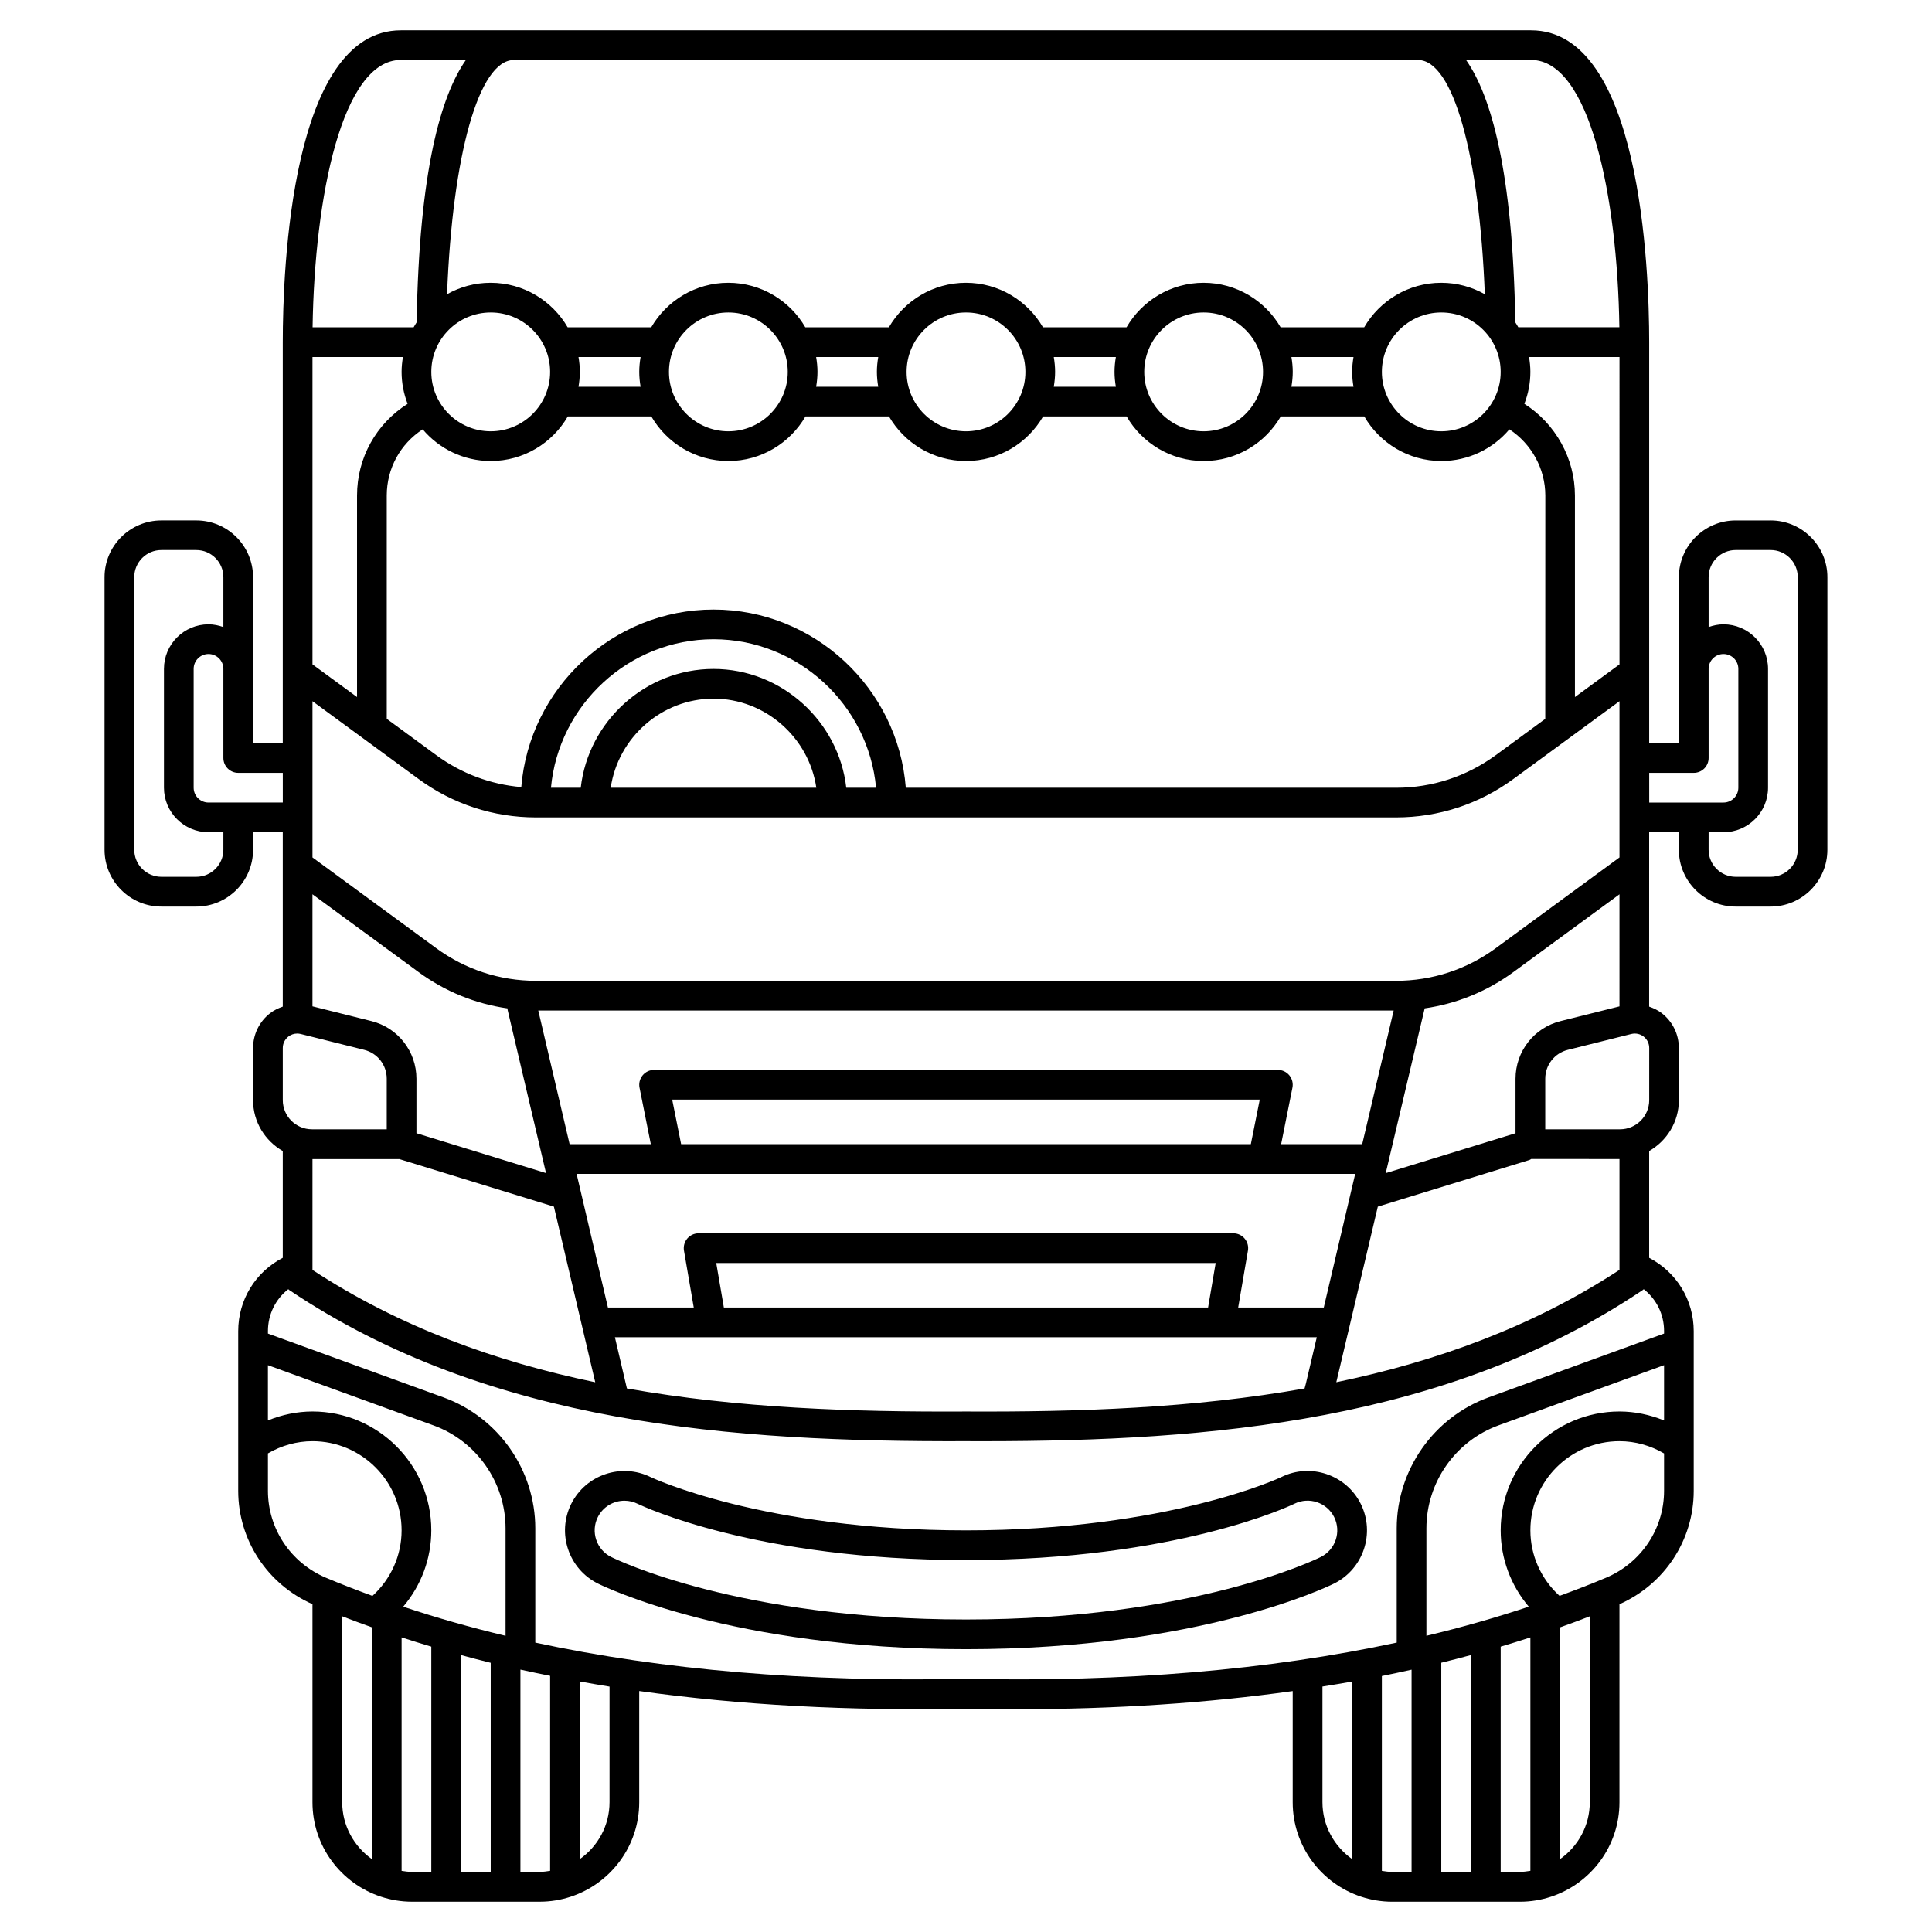 <?xml version="1.0" encoding="UTF-8"?>
<!-- Uploaded to: SVG Repo, www.svgrepo.com, Generator: SVG Repo Mixer Tools -->
<svg fill="#000000" width="800px" height="800px" version="1.1" viewBox="144 144 512 512" xmlns="http://www.w3.org/2000/svg">
 <g>
  <path d="m613.23 281.92h-9.258c-8.297 0-15.051 6.75-15.051 15.051v23.68c0 0.074 0.039 0.137 0.043 0.207-0.004 0.148-0.043 0.277-0.043 0.422v19.68h-7.871v-106.27c0-19.391-2.254-82.656-31.297-82.656h-299.52c-29.039 0-31.297 63.266-31.297 82.656v106.27h-7.871v-19.68c0-0.145-0.039-0.277-0.043-0.422 0.004-0.074 0.043-0.137 0.043-0.211v-23.68c0-8.301-6.754-15.051-15.051-15.051h-9.258c-8.297 0-15.051 6.75-15.051 15.051v72.234c0 8.301 6.754 15.051 15.051 15.051h9.258c8.297 0 15.051-6.75 15.051-15.051v-4.629h7.871v46.191c-1.191 0.418-2.344 0.957-3.371 1.758-2.859 2.234-4.5 5.598-4.5 9.227v13.82c0 5.777 3.191 10.773 7.871 13.469v28.293c-7.227 3.762-11.809 11.129-11.809 19.438v42.316c0 13.027 7.719 24.742 19.68 30.039v52.492c0 11.66 7.617 21.559 18.129 25.02 0.02 0.008 0.039 0.012 0.055 0.02 2.574 0.844 5.316 1.316 8.172 1.316h33.879c2.856 0 5.598-0.469 8.172-1.312 0.02-0.008 0.039-0.012 0.059-0.02 10.512-3.469 18.125-13.367 18.125-25.02v-29.48c26.688 3.731 55.566 5.309 86.508 4.668 4.629 0.098 9.199 0.145 13.73 0.145 25.883 0 50.215-1.621 72.945-4.801v29.469c0 11.66 7.617 21.559 18.125 25.02 0.02 0.008 0.039 0.012 0.059 0.02 2.574 0.844 5.316 1.316 8.172 1.316h33.879c2.856 0 5.598-0.469 8.172-1.312 0.02-0.008 0.039-0.012 0.059-0.02 10.512-3.469 18.125-13.367 18.125-25.02v-52.492c11.961-5.297 19.68-17.008 19.68-30.039v-42.328c0-8.289-4.586-15.66-11.809-19.43v-28.301c4.68-2.695 7.871-7.691 7.871-13.469v-13.82c0-3.629-1.641-6.992-4.504-9.223-1.027-0.805-2.18-1.344-3.371-1.758l0.004-46.191h7.871v4.629c0 8.301 6.754 15.051 15.051 15.051h9.258c8.297 0 15.051-6.75 15.051-15.051l0.004-72.234c0.008-8.301-6.75-15.051-15.047-15.051zm-40.051 128.78-15.625 3.906c-7.023 1.75-11.926 8.035-11.926 15.273v14.441l-34.395 10.578 10.324-43.672c8.469-1.223 16.488-4.477 23.508-9.617l28.113-20.605zm-346.37 40.469h23.137c0.051 0.02 0.086 0.059 0.141 0.078l40.703 12.523 10.953 46.543c-26.438-5.5-51.84-14.648-74.934-29.77zm23.973-212.55c-0.219 1.285-0.355 2.594-0.355 3.938 0 2.988 0.578 5.832 1.594 8.465-8.32 5.262-13.402 14.293-13.402 24.312v53.391l-11.809-8.66v-81.445zm29.41-78.719h239.61c9.27 0 16.27 25.117 17.688 62.074-3.418-1.926-7.352-3.035-11.547-3.035-8.719 0-16.332 4.762-20.422 11.809h-22.137c-4.09-7.047-11.703-11.809-20.422-11.809s-16.332 4.762-20.422 11.809h-22.137c-4.09-7.047-11.703-11.809-20.422-11.809s-16.332 4.762-20.422 11.809h-22.137c-4.09-7.047-11.703-11.809-20.422-11.809s-16.332 4.762-20.422 11.809h-22.137c-4.09-7.047-11.703-11.809-20.422-11.809-4.191 0-8.129 1.109-11.543 3.035 1.434-36.961 8.441-62.074 17.711-62.074zm292.99 160.17-11.809 8.66v-53.395c0-9.887-5.176-19.07-13.402-24.316 1.016-2.633 1.594-5.477 1.594-8.461 0-1.344-0.137-2.652-0.355-3.938h23.973zm-204.91 32.695c-1.988-17.613-17.164-31.488-35.184-31.488-18.039 0-33.195 13.867-35.188 31.488h-7.891c2.016-21.984 20.656-39.359 43.078-39.359 22.422 0 41.062 17.375 43.078 39.359zm-7.938 0h-54.492c1.938-13.289 13.516-23.617 27.246-23.617 13.719 0 25.309 10.336 27.246 23.617zm23.711 0c-2.035-26.32-24.215-47.23-50.957-47.23-26.684 0-48.824 20.816-50.945 47.051-8.152-0.699-15.883-3.594-22.555-8.484l-13.094-9.598v-59.168c0-7.203 3.602-13.707 9.527-17.555 4.336 5.125 10.805 8.395 18.027 8.395 8.719 0 16.332-4.762 20.422-11.809h22.137c4.09 7.047 11.703 11.809 20.422 11.809s16.332-4.762 20.422-11.809h22.137c4.09 7.047 11.703 11.809 20.422 11.809s16.332-4.762 20.422-11.809h22.137c4.09 7.047 11.703 11.809 20.422 11.809s16.332-4.762 20.422-11.809h22.137c4.09 7.047 11.703 11.809 20.422 11.809 7.223 0 13.695-3.266 18.027-8.395 5.856 3.836 9.523 10.453 9.523 17.559l-0.016 59.164-13.086 9.602c-7.738 5.664-16.883 8.66-26.469 8.66zm157.65-110.21c0 8.684-7.062 15.742-15.742 15.742-8.684 0-15.742-7.062-15.742-15.742 0-8.684 7.062-15.742 15.742-15.742 8.68-0.004 15.742 7.059 15.742 15.742zm-39.008 3.934h-16.449c0.215-1.281 0.355-2.594 0.355-3.938s-0.137-2.652-0.355-3.938h16.457c-0.223 1.289-0.359 2.598-0.359 3.941 0 1.34 0.137 2.652 0.352 3.934zm-23.969-3.934c0 8.684-7.062 15.742-15.742 15.742-8.684 0-15.742-7.062-15.742-15.742 0-8.684 7.062-15.742 15.742-15.742 8.68-0.004 15.742 7.059 15.742 15.742zm-39.008 3.934h-16.449c0.215-1.281 0.355-2.594 0.355-3.938s-0.137-2.652-0.355-3.938h16.457c-0.223 1.289-0.359 2.598-0.359 3.941 0 1.34 0.137 2.652 0.352 3.934zm-23.969-3.934c0 8.684-7.062 15.742-15.742 15.742-8.684 0-15.742-7.062-15.742-15.742 0-8.684 7.062-15.742 15.742-15.742 8.68-0.004 15.742 7.059 15.742 15.742zm-39.004 3.934h-16.453c0.215-1.281 0.355-2.594 0.355-3.938s-0.137-2.652-0.355-3.938h16.457c-0.223 1.289-0.359 2.598-0.359 3.941 0 1.34 0.137 2.652 0.355 3.934zm-23.973-3.934c0 8.684-7.062 15.742-15.742 15.742-8.684 0-15.742-7.062-15.742-15.742 0-8.684 7.062-15.742 15.742-15.742 8.684-0.004 15.742 7.059 15.742 15.742zm-39.004 3.934h-16.453c0.215-1.281 0.355-2.594 0.355-3.938s-0.137-2.652-0.355-3.938h16.457c-0.223 1.289-0.359 2.598-0.359 3.941 0 1.34 0.137 2.652 0.355 3.934zm-23.973-3.934c0 8.684-7.062 15.742-15.742 15.742-8.684 0-15.742-7.062-15.742-15.742 0-8.684 7.062-15.742 15.742-15.742 8.684-0.004 15.742 7.059 15.742 15.742zm-34.855 107.89c9.086 6.664 19.848 10.184 31.113 10.184h227.9c11.266 0 22.027-3.523 31.117-10.188l28.117-20.613v41.402l-32.766 24.035c-7.738 5.664-16.883 8.66-26.469 8.66h-227.9c-9.586 0-18.73-2.996-26.461-8.664l-32.773-24.031v-41.402zm239.88 140.07h-22.68l2.586-15.078c0.195-1.145-0.121-2.312-0.871-3.199-0.746-0.891-1.844-1.402-3.004-1.402h-141.7c-1.16 0-2.258 0.512-3.012 1.398-0.742 0.887-1.066 2.059-0.871 3.199l2.594 15.082h-22.746l-8.305-35.426h206.34zm-158.98 0-2.023-11.809h132.36l-2.016 11.809zm-13.695-55.105h155.71l-2.363 11.809h-150.98zm182.86 11.809h-21.484l2.996-14.973c0.23-1.156-0.07-2.359-0.816-3.266-0.75-0.914-1.863-1.441-3.043-1.441h-165.31c-1.18 0-2.293 0.527-3.043 1.441-0.742 0.91-1.047 2.109-0.816 3.266l2.992 14.973h-21.52l-8.305-35.426h226.69zm-278.19-66.227 28.117 20.617c7.039 5.16 15.082 8.41 23.586 9.629 0.016 0.129-0.02 0.262 0.012 0.391l10.18 43.254-34.34-10.57v-14.441c0-7.238-4.902-13.52-11.926-15.273l-15.629-3.91zm83.328 130.96-3.18-13.566h186.01l-2.906 12.344-0.332 1.23c-29.379 5.215-59.859 6.25-89.746 6.106-29.938 0.156-60.449-0.879-89.844-6.113zm199-48.18 40.168-12.359c0.18-0.055 0.316-0.18 0.48-0.262l23.395 0.004v29.375c-23.117 15.133-48.562 24.281-75.043 29.777zm64.012-233.04h-26.781c-0.254-0.441-0.512-0.883-0.797-1.309-0.66-40.383-6.496-60.176-13.051-69.539h17.234c15.512 0 22.879 36 23.395 70.848zm-322.91-70.848h17.234c-6.555 9.363-12.395 29.156-13.055 69.543-0.285 0.422-0.539 0.867-0.797 1.309h-26.781c0.52-34.852 7.891-70.852 23.398-70.852zm-47.039 209.3c0 3.961-3.223 7.18-7.18 7.18h-9.258c-3.961 0-7.18-3.219-7.18-7.18v-72.234c0-3.957 3.219-7.18 7.18-7.18h9.258c3.957 0 7.18 3.223 7.18 7.18v13.227c-1.238-0.441-2.551-0.727-3.938-0.727-6.512 0-11.809 5.297-11.809 11.809v31.488c0 6.512 5.297 11.809 11.809 11.809h3.938zm-3.938-12.5c-2.172 0-3.938-1.766-3.938-3.938v-31.488c0-2.168 1.762-3.938 3.938-3.938 2.172 0 3.938 1.766 3.938 3.938v23.617c0 2.172 1.758 3.938 3.938 3.938h11.809v7.871zm19.68 65.047c0-1.188 0.539-2.285 1.473-3.019 0.68-0.531 1.504-0.812 2.348-0.812 0.312 0 0.625 0.039 0.938 0.117l16.836 4.207c3.508 0.879 5.957 4.019 5.957 7.637v13.414h-19.824c-4.258 0-7.727-3.465-7.727-7.727zm55.105 162.93v55.414h-7.871v-57.461c2.602 0.703 5.215 1.395 7.871 2.047zm3.934-7.156c-9.398-2.242-18.438-4.824-27.125-7.719 4.766-5.633 7.445-12.73 7.445-20.238 0-17.363-14.125-31.488-31.488-31.488-4.078 0-8.07 0.848-11.809 2.371v-14.641l43.863 15.949c11.438 4.156 19.113 15.129 19.113 27.293zm-62.973-38.441v-9.898c3.586-2.086 7.637-3.234 11.805-3.234 13.023 0 23.617 10.594 23.617 23.617 0 6.66-2.812 12.898-7.723 17.383-4.188-1.539-8.32-3.125-12.332-4.82-9.336-3.953-15.367-13-15.367-23.047zm19.68 82.531v-49.262c2.586 1.008 5.219 1.977 7.871 2.922v61.434c-4.746-3.359-7.871-8.859-7.871-15.094zm15.742 18.207v-61.879c2.594 0.844 5.215 1.66 7.871 2.449v59.703h-5.133c-0.934 0-1.836-0.141-2.738-0.273zm31.488 0.273v-53.609c2.598 0.574 5.227 1.117 7.871 1.645v51.684c-0.902 0.133-1.801 0.277-2.738 0.277h-5.133zm23.617-18.48c0 6.238-3.125 11.738-7.871 15.086v-47.07c2.609 0.465 5.215 0.934 7.871 1.355zm188.93 0v-30.645c2.644-0.422 5.273-0.855 7.871-1.32v47.051c-4.742-3.352-7.871-8.852-7.871-15.086zm15.746 18.207v-51.641c2.652-0.531 5.266-1.098 7.871-1.676v53.59h-5.133c-0.938 0-1.836-0.141-2.738-0.273zm74.785-119.36c-3.738-1.523-7.723-2.383-11.809-2.383-17.363 0-31.488 14.125-31.488 31.488 0 7.504 2.68 14.602 7.441 20.234-8.684 2.898-17.719 5.477-27.125 7.719v-28.473c0-12.168 7.684-23.137 19.113-27.293l43.867-15.949zm-51.168 62.168v57.465h-7.871v-55.434c2.652-0.652 5.273-1.332 7.871-2.031zm7.871 57.465v-59.699c2.652-0.789 5.281-1.598 7.871-2.445v61.863c-0.902 0.133-1.801 0.277-2.738 0.277h-5.133zm15.742-3.394v-61.418c2.656-0.945 5.285-1.918 7.871-2.926v49.254c0.004 6.238-3.121 11.738-7.871 15.09zm12.184-74.574c-4.008 1.695-8.141 3.281-12.328 4.816-4.91-4.477-7.727-10.719-7.727-17.375 0-13.023 10.594-23.617 23.617-23.617 4.172 0 8.215 1.152 11.809 3.246v9.887c0 10.047-6.035 19.094-15.371 23.043zm15.371-65.359v0.664l-46.551 16.93c-14.539 5.285-24.297 19.227-24.297 34.691v30.273c-33.812 7.269-72 10.496-114.23 9.605-42.105 0.895-80.258-2.332-114.06-9.605v-30.277c0-15.465-9.762-29.406-24.297-34.691l-46.551-16.926v-0.664c0-4.441 2.031-8.473 5.387-11.094 0.098 0.082 0.18 0.18 0.293 0.25 53.078 35.633 117.48 40.234 179.3 40.027 1.566 0.008 3.137 0.008 4.707 0.008 60.328 0 122.89-5.312 174.62-40.039 0.105-0.07 0.188-0.164 0.289-0.246 3.356 2.629 5.391 6.66 5.391 11.094zm-3.938-61.199c0 4.262-3.469 7.727-7.727 7.727h-19.824v-13.414c0-3.617 2.453-6.758 5.965-7.637l16.84-4.207c1.16-0.289 2.352-0.031 3.277 0.691 0.934 0.73 1.473 1.832 1.473 3.019zm0-86.734h11.809c2.176 0 3.938-1.762 3.938-3.938v-23.617c0-2.168 1.762-3.938 3.938-3.938 2.172 0 3.938 1.766 3.938 3.938v31.488c0 2.168-1.762 3.938-3.938 3.938h-19.68zm39.359 20.371c0 3.961-3.219 7.18-7.18 7.18h-9.258c-3.961 0-7.18-3.219-7.18-7.18l0.004-4.629h3.938c6.512 0 11.809-5.297 11.809-11.809v-31.488c0-6.512-5.297-11.809-11.809-11.809-1.387 0-2.699 0.285-3.938 0.723v-13.227c0-3.961 3.219-7.18 7.18-7.18h9.258c3.961 0 7.18 3.219 7.18 7.18z"/>
  <path d="m504.61 542.52c-3.883-7.742-13.328-10.906-21.043-7.082-0.289 0.145-29.945 14.125-83.566 14.125-53.625 0-83.277-13.98-83.539-14.102-7.731-3.84-17.191-0.676-21.074 7.066-3.879 7.766-0.719 17.238 7.043 21.121 1.422 0.707 35.527 17.402 97.57 17.402s96.148-16.695 97.57-17.406c7.762-3.883 10.918-13.355 7.039-21.125v0zm-10.559 14.086c-1.355 0.672-33.848 16.574-94.051 16.574-60.207 0-92.695-15.902-94.051-16.574-3.883-1.941-5.465-6.68-3.523-10.559 1.379-2.746 4.16-4.344 7.059-4.344 1.18 0 2.383 0.266 3.516 0.828 1.258 0.605 31.457 14.902 87 14.902s85.742-14.301 87.031-14.926c3.891-1.922 8.602-0.328 10.535 3.535 1.938 3.887 0.359 8.621-3.516 10.562z"/>
 </g>
</svg>